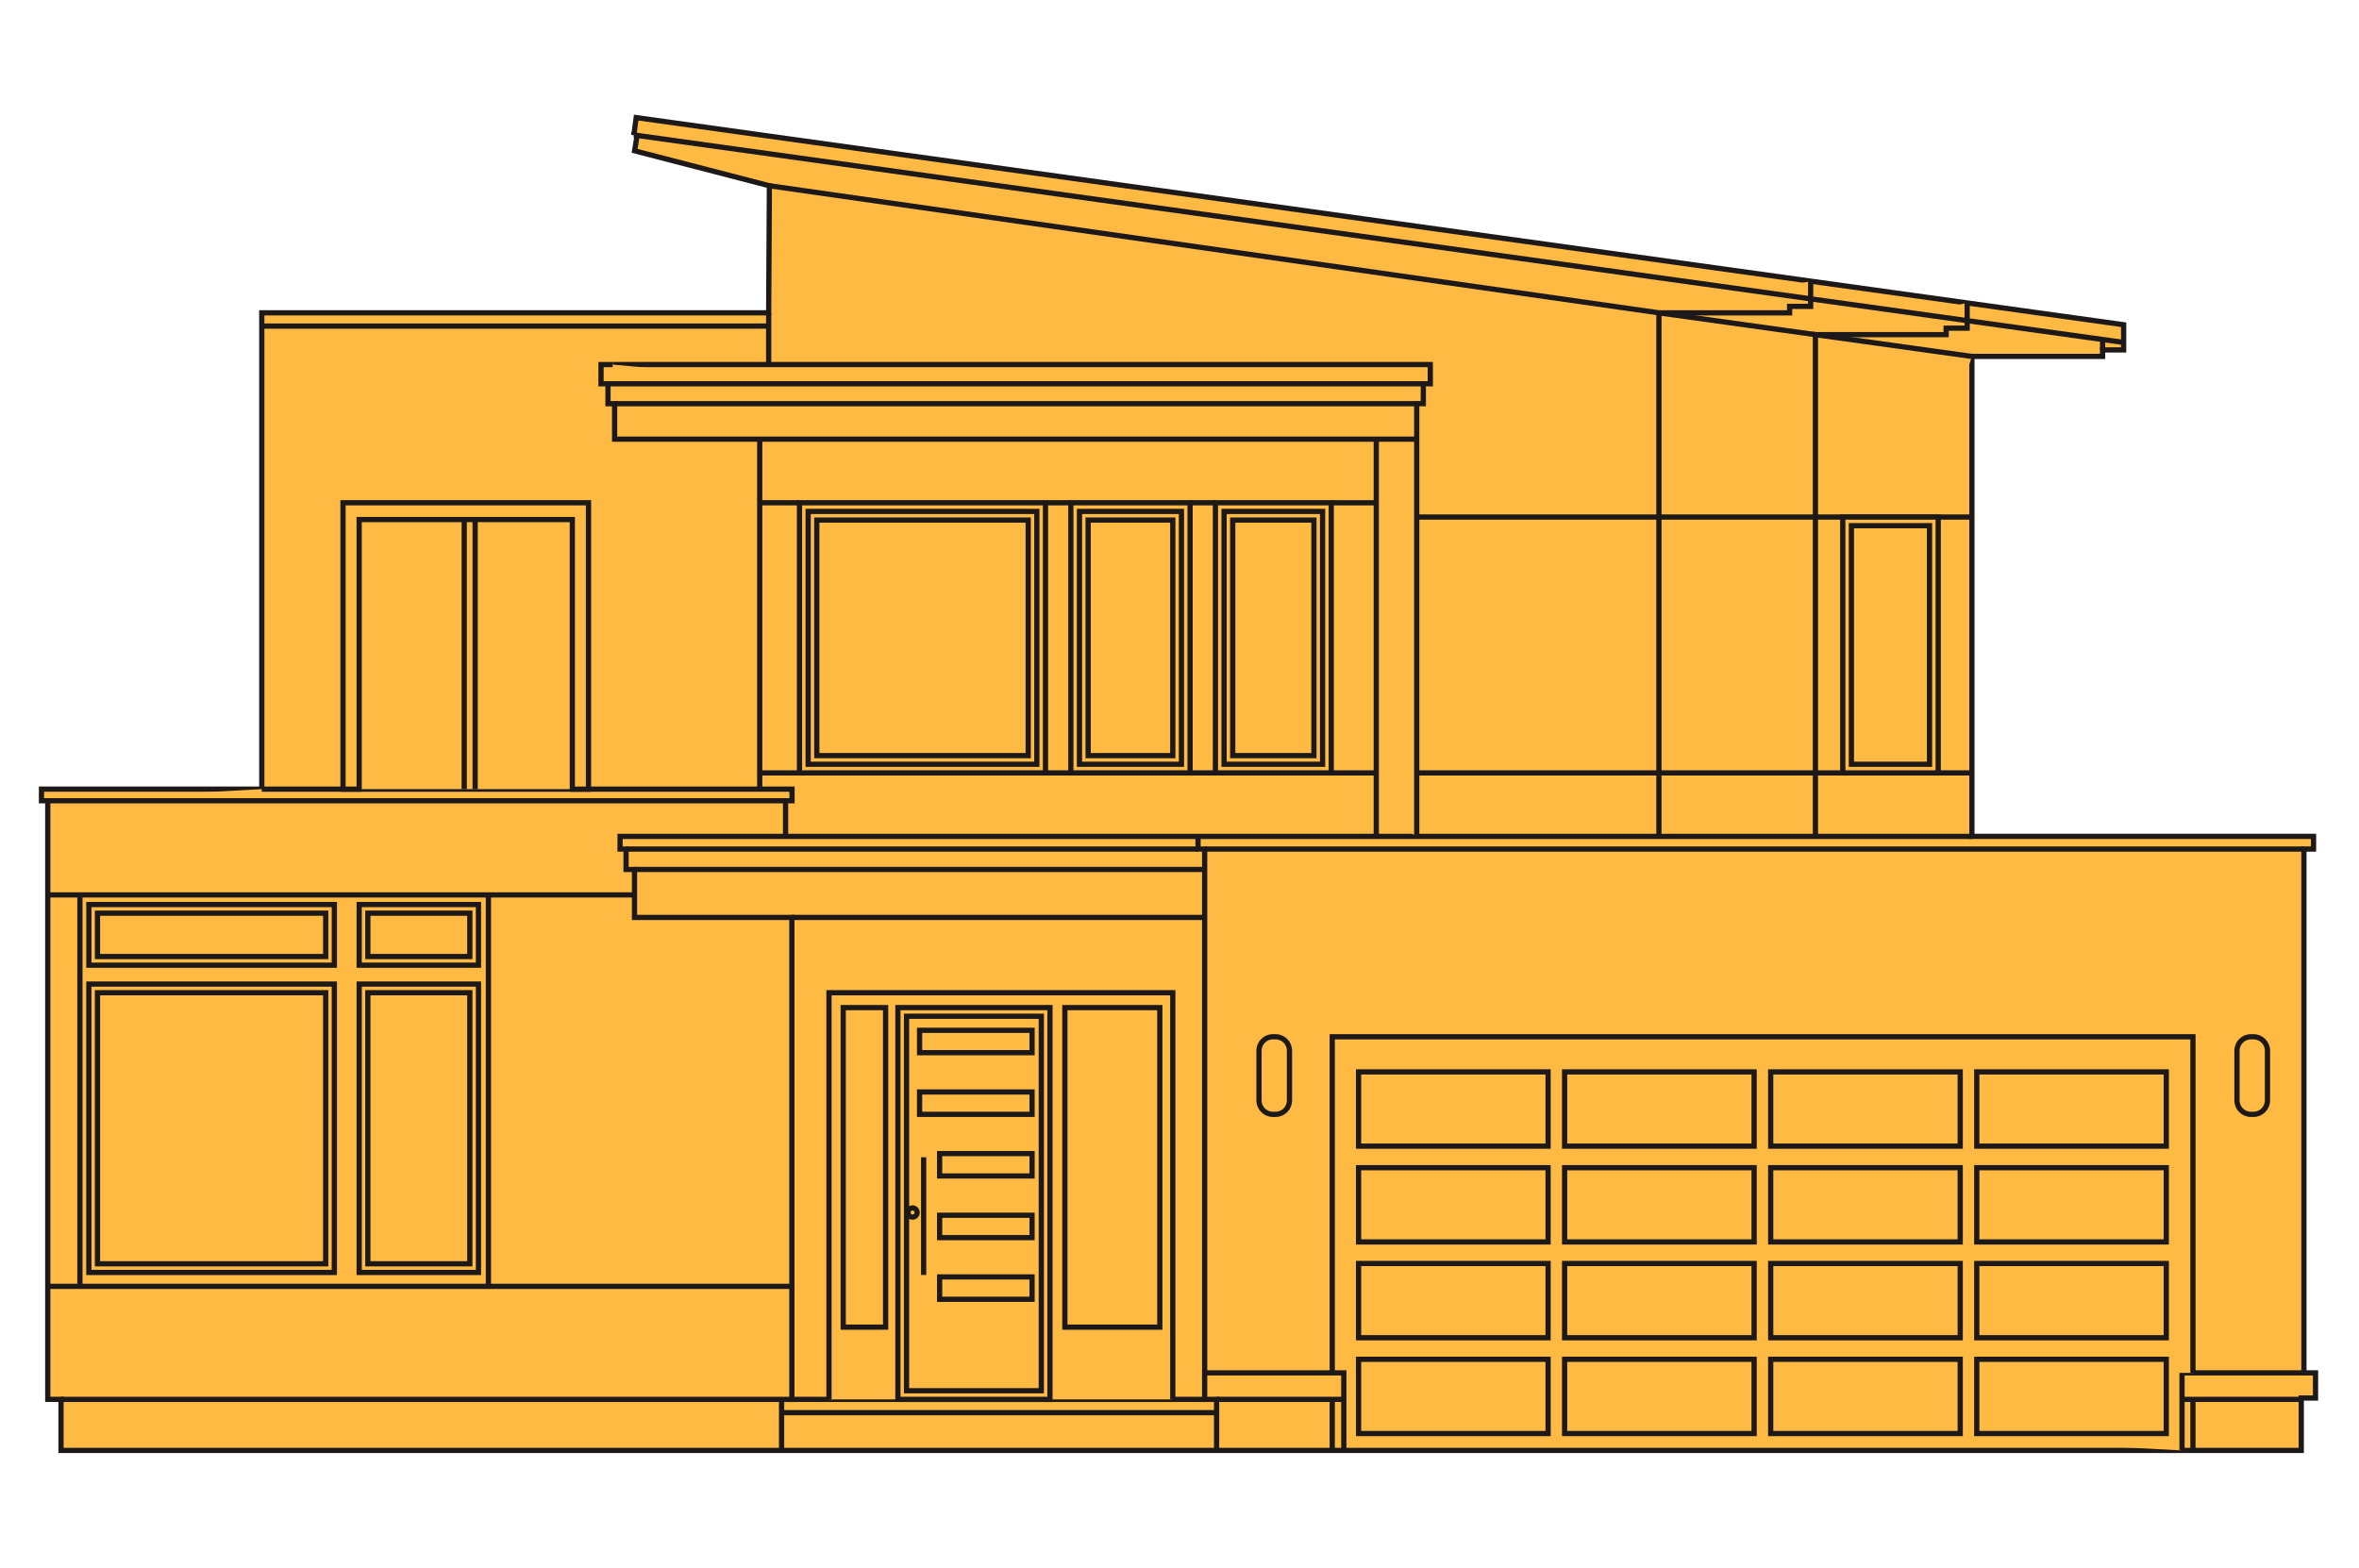 <svg width="361" height="240" viewBox="0 0 361 240" fill="none" xmlns="http://www.w3.org/2000/svg">
<path d="M354.042 128.014H301.764V54.552H321.765V53.562H324.984V49.702L301.036 46.367L277.087 43.032L97.358 18L97.003 20.66L97.003 20.655L97.493 20.724L97.491 20.738L97.111 23.085L117.739 28.43L117.631 47.882H40.061V120.784H6.346V122.56H7.31V214.183H9.337V221.997H352.166V213.981H354.346V210.125H352.572V129.954H354.042V128.014Z" fill="#FFBA43" stroke="#1D1919" stroke-width="0.8" stroke-miterlimit="10"/>
<path d="M273.869 46.891V45.288Z" fill="#FFBA43"/>
<path d="M273.869 46.891V45.288" stroke="#1D1919" stroke-width="0.8" stroke-miterlimit="10"/>
<path d="M253.866 47.882V128.014Z" fill="#FFBA43"/>
<path d="M253.866 47.882V128.014" stroke="#1D1919" stroke-width="0.8" stroke-miterlimit="10"/>
<path d="M253.866 47.882L117.739 28.43Z" fill="#FFBA43"/>
<path d="M253.866 47.882L117.739 28.43" stroke="#1D1919" stroke-width="0.8" stroke-miterlimit="10"/>
<path d="M253.866 47.884H273.867V46.893H277.086V43.033" fill="#FFBA43"/>
<path d="M253.866 47.884H273.867V46.893H277.086V43.033" stroke="#1D1919" stroke-width="0.8" stroke-miterlimit="10"/>
<path d="M277.088 45.74L97.494 20.727Z" fill="#FFBA43"/>
<path d="M277.088 45.74L97.494 20.727" stroke="#1D1919" stroke-width="0.8" stroke-miterlimit="10"/>
<path d="M297.818 50.226V48.624Z" fill="#FFBA43"/>
<path d="M297.818 50.226V48.624" stroke="#1D1919" stroke-width="0.8" stroke-miterlimit="10"/>
<path d="M277.815 51.219L253.867 47.884Z" fill="#FFBA43"/>
<path d="M277.815 51.219L253.867 47.884" stroke="#1D1919" stroke-width="0.8" stroke-miterlimit="10"/>
<path d="M301.036 46.369V50.228H297.817V51.219H277.815" fill="#FFBA43"/>
<path d="M301.036 46.369V50.228H297.817V51.219H277.815" stroke="#1D1919" stroke-width="0.8" stroke-miterlimit="10"/>
<path d="M301.035 49.075L277.086 45.74Z" fill="#FFBA43"/>
<path d="M301.035 49.075L277.086 45.74" stroke="#1D1919" stroke-width="0.8" stroke-miterlimit="10"/>
<path d="M321.766 53.562V51.96Z" fill="#FFBA43"/>
<path d="M321.766 53.562V51.96" stroke="#1D1919" stroke-width="0.8" stroke-miterlimit="10"/>
<path d="M301.764 54.555L277.815 51.219V128.016" fill="#FFBA43"/>
<path d="M301.764 54.555L277.815 51.219V128.016" stroke="#1D1919" stroke-width="0.8" stroke-miterlimit="10"/>
<path d="M324.983 52.411L301.035 49.076Z" fill="#FFBA43"/>
<path d="M324.983 52.411L301.035 49.076" stroke="#1D1919" stroke-width="0.8" stroke-miterlimit="10"/>
<path d="M9.338 214.185H121.181V140.42H97.099V133.077H95.806V129.956H94.893V128.016H301.765" fill="#FFBA43"/>
<path d="M9.338 214.185H121.181V140.42H97.099V133.077H95.806V129.956H94.893V128.016H301.765" stroke="#1D1919" stroke-width="0.8" stroke-miterlimit="10"/>
<path d="M7.311 122.56H121.206V120.784H40.062" fill="#FFBA43"/>
<path d="M7.311 122.56H121.206V120.784H40.062" stroke="#1D1919" stroke-width="0.8" stroke-miterlimit="10"/>
<path d="M120.217 122.561V128.014Z" fill="#FFBA43"/>
<path d="M120.217 122.561V128.014" stroke="#1D1919" stroke-width="0.8" stroke-miterlimit="10"/>
<path d="M119.608 214.187V222Z" fill="#FFBA43"/>
<path d="M119.608 214.187V222" stroke="#1D1919" stroke-width="0.8" stroke-miterlimit="10"/>
<path d="M186.176 221.999V214.185H184.351V129.957H183.337V128.016" fill="#FFBA43"/>
<path d="M186.176 221.999V214.185H184.351V129.957H183.337V128.016" stroke="#1D1919" stroke-width="0.8" stroke-miterlimit="10"/>
<path d="M186.179 214.183H205.647V161.117H333.917V221.997" fill="#FFBA43"/>
<path d="M186.179 214.183H205.647V161.117H333.917V221.997" stroke="#1D1919" stroke-width="0.8" stroke-miterlimit="10"/>
<path d="M119.608 216.217H186.176Z" fill="#FFBA43"/>
<path d="M119.608 216.217H186.176" stroke="#1D1919" stroke-width="0.8" stroke-miterlimit="10"/>
<path d="M121.181 214.184H184.353Z" fill="#FFBA43"/>
<path d="M121.181 214.184H184.353" stroke="#1D1919" stroke-width="0.8" stroke-miterlimit="10"/>
<path d="M121.181 140.42H184.353Z" fill="#FFBA43"/>
<path d="M121.181 140.42H184.353" stroke="#1D1919" stroke-width="0.8" stroke-miterlimit="10"/>
<path d="M95.805 129.955H183.337Z" fill="#FFBA43"/>
<path d="M95.805 129.955H183.337" stroke="#1D1919" stroke-width="0.8" stroke-miterlimit="10"/>
<path d="M97.097 133.075H184.35Z" fill="#FFBA43"/>
<path d="M97.097 133.075H184.35" stroke="#1D1919" stroke-width="0.8" stroke-miterlimit="10"/>
<path d="M184.353 129.955H352.573Z" fill="#FFBA43"/>
<path d="M184.353 129.955H352.573" stroke="#1D1919" stroke-width="0.8" stroke-miterlimit="10"/>
<path d="M333.915 214.184H352.166Z" fill="#FFBA43"/>
<path d="M333.915 214.184H352.166" stroke="#1D1919" stroke-width="0.8" stroke-miterlimit="10"/>
<path d="M352.572 210.125H333.914Z" fill="#FFBA43"/>
<path d="M352.572 210.125H333.914" stroke="#1D1919" stroke-width="0.8" stroke-miterlimit="10"/>
<path d="M93.752 55.797H218.878V58.74H217.813V61.783H216.799V128.015" fill="#FFBA43"/>
<path d="M93.752 55.797H218.878V58.74H217.813V61.783H216.799V128.015" stroke="#1D1919" stroke-width="0.8" stroke-miterlimit="10"/>
<path d="M93.752 55.8H91.978V58.742H93.042V61.786H94.056V67.215H216.799" fill="#FFBA43"/>
<path d="M93.752 55.8H91.978V58.742H93.042V61.786H94.056V67.215H216.799" stroke="#1D1919" stroke-width="0.8" stroke-miterlimit="10"/>
<path d="M216.802 61.786H94.058Z" fill="#FFBA43"/>
<path d="M216.802 61.786H94.058" stroke="#1D1919" stroke-width="0.8" stroke-miterlimit="10"/>
<path d="M93.043 58.74H217.814Z" fill="#FFBA43"/>
<path d="M93.043 58.74H217.814" stroke="#1D1919" stroke-width="0.8" stroke-miterlimit="10"/>
<path d="M210.613 67.212V128.015Z" fill="#FFBA43"/>
<path d="M210.613 67.212V128.015" stroke="#1D1919" stroke-width="0.8" stroke-miterlimit="10"/>
<path d="M116.263 67.215V120.789Z" fill="#FFBA43"/>
<path d="M116.263 67.215V120.789" stroke="#1D1919" stroke-width="0.8" stroke-miterlimit="10"/>
<path d="M203.874 214.184V221.997Z" fill="#FFBA43"/>
<path d="M203.874 214.184V221.997" stroke="#1D1919" stroke-width="0.8" stroke-miterlimit="10"/>
<path d="M205.646 214.184V221.997Z" fill="#FFBA43"/>
<path d="M205.646 214.184V221.997" stroke="#1D1919" stroke-width="0.8" stroke-miterlimit="10"/>
<path d="M335.588 214.184V221.997Z" fill="#FFBA43"/>
<path d="M335.588 214.184V221.997" stroke="#1D1919" stroke-width="0.8" stroke-miterlimit="10"/>
<path d="M117.63 47.883V55.797Z" fill="#FFBA43"/>
<path d="M117.63 47.883V55.797" stroke="#1D1919" stroke-width="0.8" stroke-miterlimit="10"/>
<path d="M7.311 136.972H97.099Z" fill="#FFBA43"/>
<path d="M7.311 136.972H97.099" stroke="#1D1919" stroke-width="0.8" stroke-miterlimit="10"/>
<path d="M7.311 196.885H121.181Z" fill="#FFBA43"/>
<path d="M7.311 196.885H121.181" stroke="#1D1919" stroke-width="0.8" stroke-miterlimit="10"/>
<path d="M74.742 196.884V136.969Z" fill="#FFBA43"/>
<path d="M74.742 196.884V136.969" stroke="#1D1919" stroke-width="0.8" stroke-miterlimit="10"/>
<path d="M203.872 210.128V158.685H335.589V210.128" fill="#FFBA43"/>
<path d="M203.872 210.128V158.685H335.589V210.128" stroke="#1D1919" stroke-width="0.8" stroke-miterlimit="10"/>
<path d="M207.904 164.061H236.904V175.425H207.904V164.061Z" fill="#FFBA43" stroke="#1D1919" stroke-width="0.8" stroke-miterlimit="10"/>
<path d="M239.434 164.061H268.435V175.425H239.434V164.061Z" fill="#FFBA43" stroke="#1D1919" stroke-width="0.8" stroke-miterlimit="10"/>
<path d="M270.972 164.061H299.973V175.425H270.972V164.061Z" fill="#FFBA43" stroke="#1D1919" stroke-width="0.8" stroke-miterlimit="10"/>
<path d="M302.507 164.061H331.507V175.425H302.507V164.061Z" fill="#FFBA43" stroke="#1D1919" stroke-width="0.8" stroke-miterlimit="10"/>
<path d="M207.904 178.722H236.904V190.087H207.904V178.722Z" fill="#FFBA43" stroke="#1D1919" stroke-width="0.8" stroke-miterlimit="10"/>
<path d="M239.434 178.722H268.435V190.087H239.434V178.722Z" fill="#FFBA43" stroke="#1D1919" stroke-width="0.8" stroke-miterlimit="10"/>
<path d="M270.972 178.722H299.973V190.087H270.972V178.722Z" fill="#FFBA43" stroke="#1D1919" stroke-width="0.8" stroke-miterlimit="10"/>
<path d="M302.507 178.722H331.507V190.087H302.507V178.722Z" fill="#FFBA43" stroke="#1D1919" stroke-width="0.8" stroke-miterlimit="10"/>
<path d="M207.904 193.384H236.904V204.748H207.904V193.384Z" fill="#FFBA43" stroke="#1D1919" stroke-width="0.8" stroke-miterlimit="10"/>
<path d="M239.434 193.384H268.435V204.748H239.434V193.384Z" fill="#FFBA43" stroke="#1D1919" stroke-width="0.8" stroke-miterlimit="10"/>
<path d="M270.972 193.384H299.973V204.748H270.972V193.384Z" fill="#FFBA43" stroke="#1D1919" stroke-width="0.8" stroke-miterlimit="10"/>
<path d="M302.507 193.384H331.507V204.748H302.507V193.384Z" fill="#FFBA43" stroke="#1D1919" stroke-width="0.8" stroke-miterlimit="10"/>
<path d="M207.904 208.048H236.904V219.412H207.904V208.048Z" fill="#FFBA43" stroke="#1D1919" stroke-width="0.8" stroke-miterlimit="10"/>
<path d="M239.434 208.048H268.435V219.412H239.434V208.048Z" fill="#FFBA43" stroke="#1D1919" stroke-width="0.8" stroke-miterlimit="10"/>
<path d="M270.972 208.048H299.973V219.412H270.972V208.048Z" fill="#FFBA43" stroke="#1D1919" stroke-width="0.8" stroke-miterlimit="10"/>
<path d="M302.507 208.048H331.507V219.412H302.507V208.048Z" fill="#FFBA43" stroke="#1D1919" stroke-width="0.8" stroke-miterlimit="10"/>
<path d="M344.869 170.557H344.452C343.28 170.557 342.329 169.605 342.329 168.431V160.81C342.329 159.637 343.28 158.685 344.452 158.685H344.869C346.042 158.685 346.993 159.637 346.993 160.81V168.431C346.993 169.605 346.042 170.557 344.869 170.557Z" fill="#FFBA43" stroke="#1D1919" stroke-width="0.8" stroke-miterlimit="10"/>
<path d="M195.207 170.557H194.79C193.617 170.557 192.666 169.605 192.666 168.431V160.81C192.666 159.637 193.617 158.685 194.79 158.685H195.207C196.379 158.685 197.33 159.637 197.33 160.81V168.431C197.33 169.605 196.379 170.557 195.207 170.557Z" fill="#FFBA43" stroke="#1D1919" stroke-width="0.8" stroke-miterlimit="10"/>
<path d="M216.802 79.137H301.767Z" fill="#FFBA43"/>
<path d="M216.802 79.137H301.767" stroke="#1D1919" stroke-width="0.8" stroke-miterlimit="10"/>
<path d="M216.802 118.299H301.767Z" fill="#FFBA43"/>
<path d="M216.802 118.299H301.767" stroke="#1D1919" stroke-width="0.8" stroke-miterlimit="10"/>
<path d="M282.002 79.136H296.603V118.301H282.002V79.136Z" fill="#FFBA43" stroke="#1D1919" stroke-width="0.8" stroke-miterlimit="10"/>
<path d="M295.277 80.46H283.322V116.977H295.277V80.46Z" fill="#FFBA43" stroke="#1D1919" stroke-width="0.8" stroke-miterlimit="10"/>
<path d="M122.348 76.949H159.991V118.298H122.348V76.949Z" fill="#FFBA43" stroke="#1D1919" stroke-width="0.8" stroke-miterlimit="10"/>
<path d="M158.668 78.277H123.672V116.977H158.668V78.277Z" fill="#FFBA43" stroke="#1D1919" stroke-width="0.8" stroke-miterlimit="10"/>
<path d="M157.346 79.602H124.996V115.653H157.346V79.602Z" fill="#FFBA43" stroke="#1D1919" stroke-width="0.8" stroke-miterlimit="10"/>
<path d="M122.347 118.299H116.264Z" fill="#FFBA43"/>
<path d="M122.347 118.299H116.264" stroke="#1D1919" stroke-width="0.8" stroke-miterlimit="10"/>
<path d="M163.872 76.949H182.122V118.298H163.872V76.949Z" fill="#FFBA43" stroke="#1D1919" stroke-width="0.8" stroke-miterlimit="10"/>
<path d="M180.796 78.277H165.193V116.977H180.796V78.277Z" fill="#FFBA43" stroke="#1D1919" stroke-width="0.8" stroke-miterlimit="10"/>
<path d="M179.474 79.602H166.518V115.653H179.474V79.602Z" fill="#FFBA43" stroke="#1D1919" stroke-width="0.8" stroke-miterlimit="10"/>
<path d="M163.87 76.951H159.99Z" fill="#FFBA43"/>
<path d="M163.87 76.951H159.99" stroke="#1D1919" stroke-width="0.8" stroke-miterlimit="10"/>
<path d="M185.999 76.949H203.721V118.298H185.999V76.949Z" fill="#FFBA43" stroke="#1D1919" stroke-width="0.8" stroke-miterlimit="10"/>
<path d="M202.396 78.277H187.321V116.977H202.396V78.277Z" fill="#FFBA43" stroke="#1D1919" stroke-width="0.8" stroke-miterlimit="10"/>
<path d="M201.073 79.602H188.645V115.653H201.073V79.602Z" fill="#FFBA43" stroke="#1D1919" stroke-width="0.8" stroke-miterlimit="10"/>
<path d="M185.999 118.299H182.119Z" fill="#FFBA43"/>
<path d="M185.999 118.299H182.119" stroke="#1D1919" stroke-width="0.8" stroke-miterlimit="10"/>
<path d="M185.999 76.951H182.119Z" fill="#FFBA43"/>
<path d="M185.999 76.951H182.119" stroke="#1D1919" stroke-width="0.8" stroke-miterlimit="10"/>
<path d="M163.87 118.299H159.99Z" fill="#FFBA43"/>
<path d="M163.87 118.299H159.99" stroke="#1D1919" stroke-width="0.8" stroke-miterlimit="10"/>
<path d="M122.347 76.951H116.264Z" fill="#FFBA43"/>
<path d="M122.347 76.951H116.264" stroke="#1D1919" stroke-width="0.8" stroke-miterlimit="10"/>
<path d="M203.719 76.955H210.614Z" fill="#FFBA43"/>
<path d="M203.719 76.955H210.614" stroke="#1D1919" stroke-width="0.8" stroke-miterlimit="10"/>
<path d="M203.719 118.299H210.614Z" fill="#FFBA43"/>
<path d="M203.719 118.299H210.614" stroke="#1D1919" stroke-width="0.8" stroke-miterlimit="10"/>
<path d="M12.229 136.969V196.884Z" fill="#FFBA43"/>
<path d="M12.229 136.969V196.884" stroke="#1D1919" stroke-width="0.8" stroke-miterlimit="10"/>
<path d="M13.598 138.444H51.166V147.728H13.598V138.444Z" fill="#FFBA43" stroke="#1D1919" stroke-width="0.8" stroke-miterlimit="10"/>
<path d="M49.841 139.768H14.919V146.403H49.841V139.768Z" fill="#FFBA43" stroke="#1D1919" stroke-width="0.8" stroke-miterlimit="10"/>
<path d="M54.967 138.444H73.219V147.728H54.967V138.444Z" fill="#FFBA43" stroke="#1D1919" stroke-width="0.8" stroke-miterlimit="10"/>
<path d="M71.896 139.768H56.291V146.403H71.896V139.768Z" fill="#FFBA43" stroke="#1D1919" stroke-width="0.8" stroke-miterlimit="10"/>
<path d="M54.967 150.618H73.219V194.756H54.967V150.618Z" fill="#FFBA43" stroke="#1D1919" stroke-width="0.8" stroke-miterlimit="10"/>
<path d="M71.896 151.943H56.291V193.432H71.896V151.943Z" fill="#FFBA43" stroke="#1D1919" stroke-width="0.8" stroke-miterlimit="10"/>
<path d="M51.165 150.618H13.597V194.756H51.165V150.618Z" fill="#FFBA43" stroke="#1D1919" stroke-width="0.8" stroke-miterlimit="10"/>
<path d="M49.841 151.943H14.919V193.432H49.841V151.943Z" fill="#FFBA43" stroke="#1D1919" stroke-width="0.8" stroke-miterlimit="10"/>
<path d="M40.062 49.91H117.739Z" fill="#FFBA43"/>
<path d="M40.062 49.91H117.739" stroke="#1D1919" stroke-width="0.8" stroke-miterlimit="10"/>
<path d="M88.82 120.784V78.235H53.725V120.784" fill="#FFBA43"/>
<path d="M88.82 120.784V78.235H53.725V120.784" stroke="#1D1919" stroke-width="0.8" stroke-miterlimit="10"/>
<path d="M90.058 120.786H87.585V79.522H54.962V120.786H52.49V76.951H90.058V120.786Z" fill="#FFBA43" stroke="#1D1919" stroke-width="0.8" stroke-miterlimit="10"/>
<path d="M72.711 79.522V120.785Z" fill="#FFBA43"/>
<path d="M72.711 79.522V120.785" stroke="#1D1919" stroke-width="0.8" stroke-miterlimit="10"/>
<path d="M71.039 79.522V120.785Z" fill="#FFBA43"/>
<path d="M71.039 79.522V120.785" stroke="#1D1919" stroke-width="0.8" stroke-miterlimit="10"/>
<path d="M179.473 214.188V151.945H126.859V214.188" fill="#FFBA43"/>
<path d="M179.473 214.188V151.945H126.859V214.188" stroke="#1D1919" stroke-width="0.8" stroke-miterlimit="10"/>
<path d="M135.528 154.221H129.039V203.128H135.528V154.221Z" fill="#FFBA43" stroke="#1D1919" stroke-width="0.8" stroke-miterlimit="10"/>
<path d="M177.488 154.221H162.959V203.128H177.488V154.221Z" fill="#FFBA43" stroke="#1D1919" stroke-width="0.8" stroke-miterlimit="10"/>
<path d="M137.407 154.219H160.678V214.185H137.407V154.219Z" fill="#FFBA43" stroke="#1D1919" stroke-width="0.8" stroke-miterlimit="10"/>
<path d="M159.351 155.543H138.727V212.861H159.351V155.543Z" fill="#FFBA43" stroke="#1D1919" stroke-width="0.8" stroke-miterlimit="10"/>
<path d="M140.725 157.696H157.938V161.12H140.725V157.696Z" fill="#FFBA43" stroke="#1D1919" stroke-width="0.8" stroke-miterlimit="10"/>
<path d="M140.725 167.133H157.938V170.557H140.725V167.133Z" fill="#FFBA43" stroke="#1D1919" stroke-width="0.8" stroke-miterlimit="10"/>
<path d="M143.793 176.564H157.938V179.989H143.793V176.564Z" fill="#FFBA43" stroke="#1D1919" stroke-width="0.8" stroke-miterlimit="10"/>
<path d="M143.793 186.002H157.938V189.427H143.793V186.002Z" fill="#FFBA43" stroke="#1D1919" stroke-width="0.8" stroke-miterlimit="10"/>
<path d="M143.793 195.44H157.938V198.864H143.793V195.44Z" fill="#FFBA43" stroke="#1D1919" stroke-width="0.8" stroke-miterlimit="10"/>
<path d="M141.346 177.129V177.129V195.143V195.143V177.129Z" stroke="#1D1919" stroke-width="0.8" stroke-miterlimit="10"/>
<path d="M138.944 185.583C138.944 185.195 139.259 184.879 139.648 184.879C140.036 184.879 140.351 185.195 140.351 185.583C140.351 185.972 140.036 186.287 139.648 186.287C139.259 186.287 138.944 185.972 138.944 185.583Z" fill="#FFBA43" stroke="#1D1919" stroke-width="0.8" stroke-miterlimit="10"/>
<path d="M206.049 210.128L184.352 210.125Z" fill="#FFBA43"/>
<path d="M206.049 210.128L184.352 210.125" stroke="#1D1919" stroke-width="0.8" stroke-miterlimit="10"/>
</svg>

